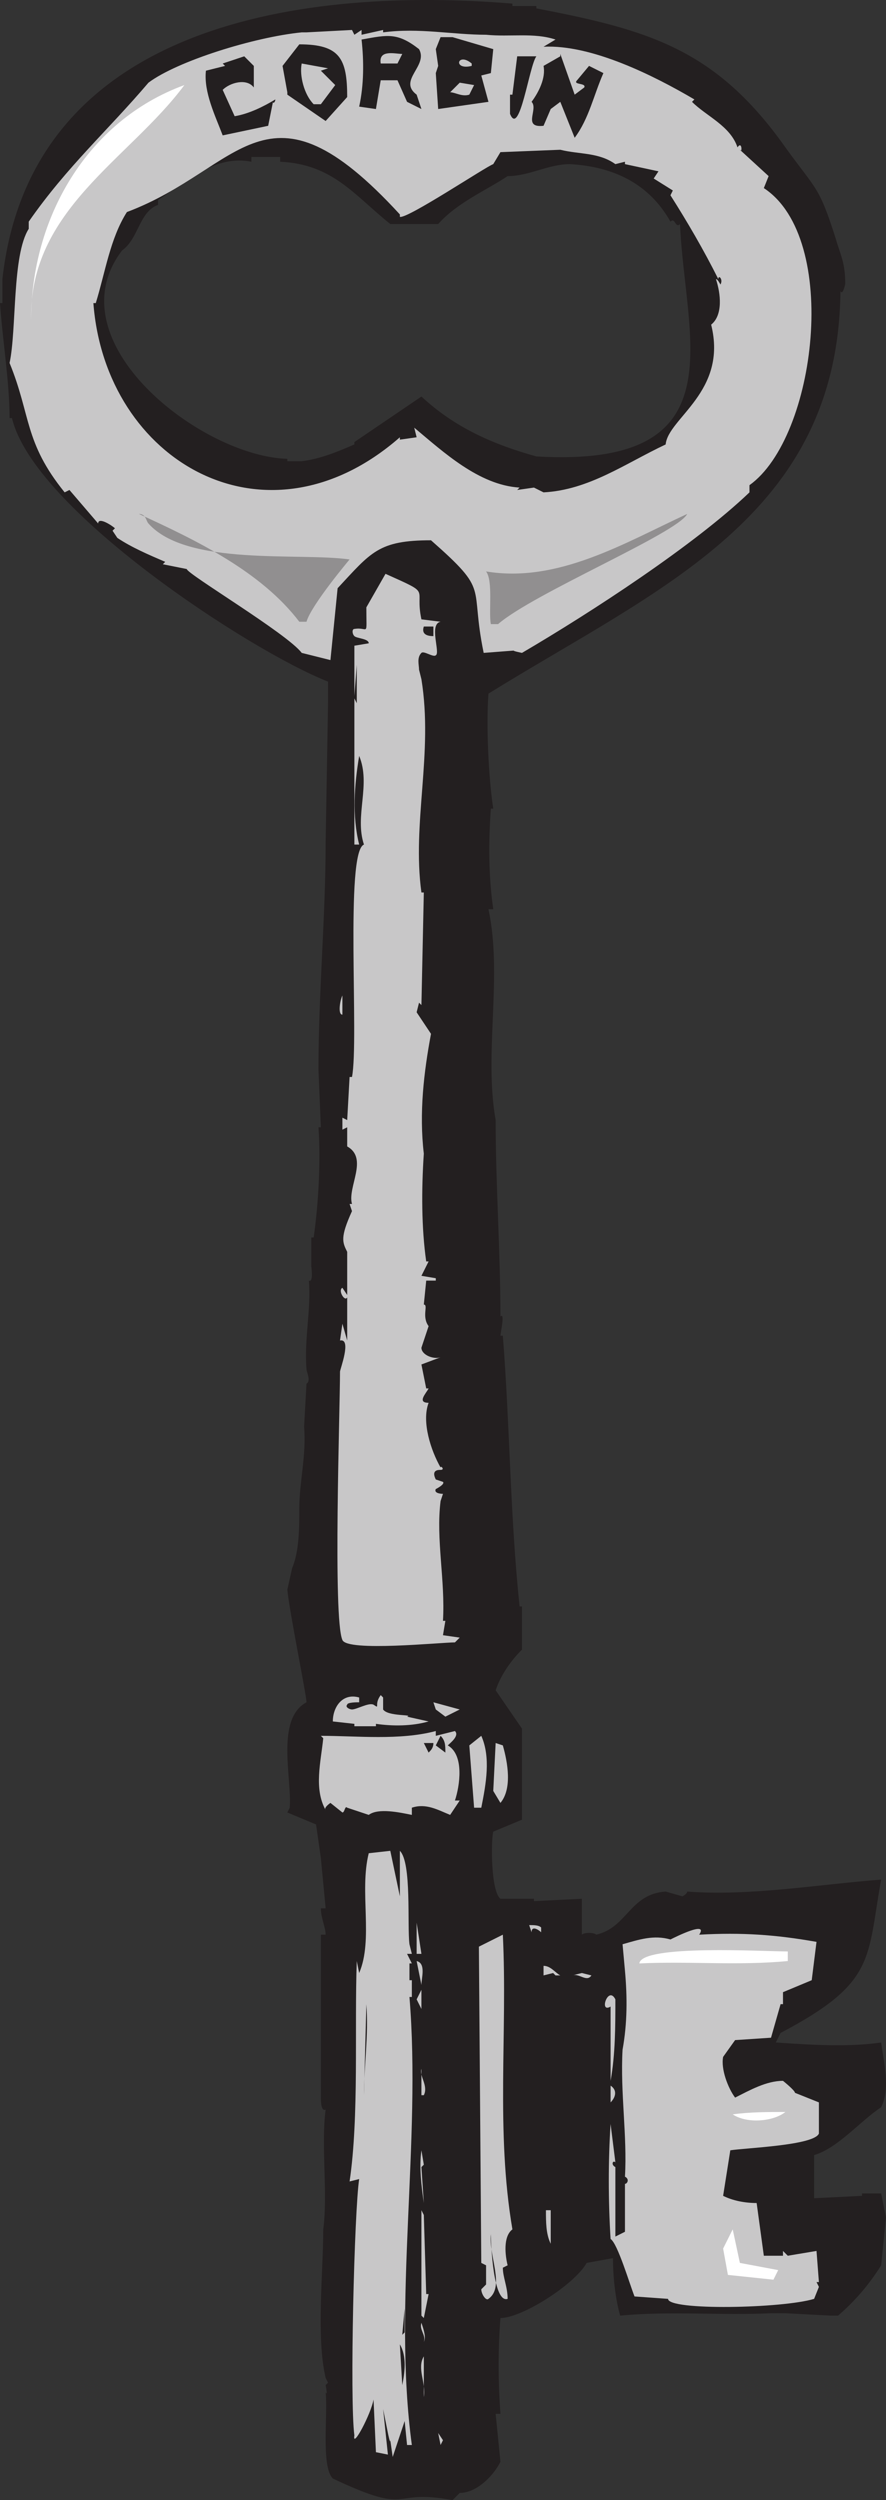 <svg xmlns="http://www.w3.org/2000/svg" width="277.516" height="782.63"><rect width="100%" height="100%" fill="#333333" stroke="none"/><path fill="#231f20" fill-rule="evenodd" d="M160.5 1.13v.75h7.5v.75c35.25 6.75 56.25 12.75 78 43.5 9.75 13.5 10.5 12 15.75 28.5 1.5 5.25 3 7.5 3 14.25 0 0-.75 3.75-1.5 2.25-.75 70.5-57 93-110.25 126-.75 9.75 0 26.25 1.5 36h-.75c-.75 10.5-.75 21 .75 31.5H153c4.5 21-1.5 45 2.25 66 0 20.25 1.5 41.25 1.5 61.5 1.5-1.5 0 5.25 0 6h.75c2.25 28.5 2.25 56.25 5.25 84.75h.75v13.5c-3.75 3.75-6.75 8.25-8.25 12.75l8.25 12v28.5l-9 3.75c-.75 3-.75 18.75 2.25 21h10.5v.75l15-.75v11.25c.75-.75 3.75-.75 4.5 0 9.75-2.25 10.5-12.75 21.75-13.5l5.25 1.5s1.5-.75 1.5-1.5c19.5 1.5 41.25-2.25 60.75-3.75-4.5 24.75-1.5 32.25-31.5 48l-1.5 3c11.25.75 22.5 1.5 33 0 .75 6 3 14.25 0 20.25-6.75 4.5-13.5 12.75-21 15v13.5l15-.75v-.75h6l1.5 7.5-1.5 15c-3.75 6-8.25 11.25-13.5 15.75h-2.25l-14.25-.75h-4.5c-15.75.75-31.5-.75-47.25.75-1.5-5.25-2.25-12-2.25-18l-8.25 1.5c-3.75 6.75-20.25 17.25-27 17.25-.75 9.75-.75 19.5 0 30h-1.5l1.5 15c-2.25 4.5-7.5 9.75-12.75 9.75l-2.25 2.25c-20.25-3.75-12 5.25-37.5-6.75-3.75-3.75-1.5-20.25-2.25-27 .75 1.5 0-2.25 0-2.25l.75-.75-.75-1.5c-3-12.75-.75-33-.75-46.5 1.5-11.25-.75-26.25.75-37.5-1.5.75-1.5-3-1.5-3.75v-51h1.5c0-2.25-1.5-5.25-1.5-8.25h1.5l-1.5-15.75-1.5-10.5-9-3.75.75-1.5c.75-9-4.5-27.75 5.25-33 0-2.25-5.25-27.75-6-35.25l1.5-6.75c2.25-5.25 2.25-12.75 2.25-18.75 0-8.25 2.25-16.5 1.5-25.5l.75-13.5c1.5-.75 0-3.75 0-4.5-.75-9.75 1.5-18.75.75-27.75 1.5.75.75-4.5.75-4.5v-9h.75c1.5-10.5 2.25-24 1.5-34.5h.75l-.75-18c0-24 2.25-48 2.25-71.25l.75-43.5v-6.75c-24.75-9.75-92.25-54-99-82.5H3c0-11.25-2.25-24.75-3-36h.75v-7.5c9-81 96-91.5 159.75-86.25m-72.75 48h-9v1.5c-11.25-2.25-20.25 6-29.25 12v1.5c-6 2.25-6 10.5-11.25 14.25C16.5 106.88 63 142.88 90 143.63v.75h4.5c6-.75 11.25-3 16.5-5.25v-.75l21-14.25c10.5 9.75 22.5 15 36 18.75 63.75 3.75 46.5-36.75 45-72.75-1.5 1.5-1.5-2.25-3-.75-6.75-12-18-17.25-31.5-18-6.75 0-12.75 3.75-19.5 3.75-6.75 4.5-15.75 8.25-21.75 15h-15c-11.25-9-18-18.75-34.5-19.5v-1.5"/><path fill="#c8c7c8" fill-rule="evenodd" d="m96 10.13 14.25-.75.75 1.5 2.25-1.5v1.5l6.75-1.5v.75c11.25-1.5 21.75.75 32.25.75 7.5.75 15-.75 21.75 1.5l-3.75 2.25c15-.75 34.5 9 47.25 16.5l-.75.75c4.5 4.5 12 7.5 14.25 14.25 1.5-2.25 1.5 2.25.75.75l9 8.25-1.5 3.75c24 15.75 16.5 78-4.5 93v2.25c-17.25 16.5-49.5 37.5-71.25 50.25 0 0-3.75-.75-2.25-.75l-9.75.75c-4.5-21.75 2.25-18.75-16.5-35.25-16.5 0-18.75 3.75-29.25 15l-2.25 22.5-9-2.25c-4.5-6-36-24.75-36-26.25l-7.5-1.5.75-.75c-5.25-2.25-10.5-4.5-15-7.5l-1.5-2.25.75-.75c-.75-.75-5.25-3.75-5.25-1.5l-9-10.5-1.5.75c-12.75-15.75-10.5-24-17.25-40.5 2.25-10.5.75-33.75 6-42v-2.25c12-17.25 24.75-28.5 37.5-43.5 9-6.75 33-14.25 48-15.75H96M39.75 66.38C34.5 74.63 33 85.13 30 94.88h-.75c3.75 49.5 54 78.75 96 42v.75l5.25-.75-.75-3c9 7.5 20.25 18 33 18.75l-.75.75 5.25-.75 3 1.5c14.25-.75 25.5-9 38.25-15 .75-8.25 19.5-16.5 14.25-37.5 3.75-3 3-9.75 1.5-14.25.75 0 1.5 2.25 1.5 1.5.75-1.5-.75-3-.75-1.5-4.5-9-9.75-18-15-26.25l.75-1.5-6-3.75 1.5-2.25-10.5-2.25v-.75l-3 .75c-5.25-3.75-11.25-3-17.25-4.5l-18.75.75-2.25 3.75c-2.25.75-27 17.25-29.25 16.5v-.75c-42-45.75-49.5-14.25-85.5-.75"/><path fill="#c8c7c8" fill-rule="evenodd" d="m132 193.88 6 .75c-3.75.75 0 9.75-1.5 10.5-.75.75-3.75-1.5-4.5-.75-1.5 1.5-.75 3.75-.75 5.25l.75 3c3.75 23.25-3 45 0 66.75h.75l-.75 35.25-.75-.75-.75 3 4.5 6.75c-2.25 12-3.75 24.75-2.25 37.5-.75 11.25-.75 23.25.75 33.75h.75l-2.25 4.5 4.5.75v.75h-3l-.75 7.5c1.5 0-.75 3.75 1.5 6.75l-2.25 6.75c0 2.25 3.75 3.75 6 3l-6 2.25 1.5 7.5h.75c-.75 1.5-3.75 4.5 0 4.5-2.25 6 .75 15 3.75 20.25 0-.75 1.5.75 0 .75-.75 0-3 0-1.5 3l2.25.75c.75.75-2.25 2.25-2.25 2.25-.75 1.5 2.25 1.5 2.25 1.5l-.75 2.25c-1.5 12 1.5 24.75.75 37.5h.75l-.75 4.5 5.25.75-1.5 1.5c-4.5 0-33.75 3-35.25-.75-3-6.75-.75-72-.75-84 0-.75 3.75-10.5 0-9.75l.75-5.25 1.5 5.25v-13.5c-.75 1.5-3-2.25-1.5-3l1.5 2.25v-13.5c-1.5-3-2.25-4.5 1.5-12.75l-.75-2.25h.75c-1.5-5.25 5.25-14.25-1.5-18v-6l-1.5.75v-3.75l1.5.75.75-13.5h.75c2.25-11.25-2.25-70.5 3.75-72.75-3-9 2.25-18.75-1.5-27.75-1.5 9-2.25 18.75 0 27.75H111v-45.75l.75 1.5v-12l-.75 9.75v-15.75l4.5-.75c0-1.5-3.75-1.5-4.5-2.25s-.75-2.25 0-2.25c4.5-.75 3.75 3 3.75-6.75l6-10.5c15 6.75 9 3.75 11.25 14.25"/><path fill="#231f20" fill-rule="evenodd" d="M135.75 199.13c-2.25 0-3.75-.75-3-3h3v3"/><path fill="#c8c7c8" fill-rule="evenodd" d="M107.25 317.63c-1.5 0-.75-4.5 0-6v6m20.25 219.75 6.75 1.5c-5.25 1.5-11.25 1.5-16.5.75v.75H111v-.75l-6.75-.75c0-4.5 3-9 8.25-7.5v1.5c-.75 0-3.75 0-3.75.75-.75.75.75 1.5 1.5 1.5 1.5 0 5.25-2.25 6.75-1.5 2.25 1.5 0 0 2.25-3l.75.75v3.75c1.5 2.25 9.75 1.5 7.5 2.25m16.5-2.25-4.5 2.25-3-2.25-.75-2.25 8.25 2.25m-7.5 6.75v1.5l6-1.5c1.5 1.5-1.5 3.75-2.25 4.5 5.25 3 3.75 12.75 2.25 17.25h1.5l-3 4.5c-3.75-1.5-7.5-3.75-12-2.25v2.25c-3.75-.75-10.5-2.25-13.5 0l-6.75-2.25c-.75-.75-.75 1.5-1.5 1.5l-3.75-3s-2.25 1.5-1.5 2.25c-3.75-6.75-1.5-15-.75-22.5l-.75-.75c11.25 0 24.75 1.5 36-1.5"/><path fill="#231f20" fill-rule="evenodd" d="m139.5 548.63-3-2.25 1.5-3c1.5 1.5 1.5 3 1.5 5.25"/><path fill="#c8c7c8" fill-rule="evenodd" d="M150.75 543.38c3 6.75 1.5 15 0 22.5h-2.25l-1.5-19.5 3.75-3m6.75 3c1.5 5.25 3 13.5-.75 18l-2.25-3.75.75-15 2.25.75"/><path fill="#231f20" fill-rule="evenodd" d="M135.75 545.63c0 1.5-.75 2.25-1.5 3l-1.5-3h3"/><path fill="#c8c7c8" fill-rule="evenodd" d="m122.25 579.38 3 14.25v-14.25c3.75 3.75 2.25 23.25 3 29.25l.75 3h-1.5l1.5 3h-.75v5.25h.75v5.25h-.75c3.75 45-5.25 96 .75 140.25h-1.5l-.75-7.5-3.75 11.25-.75-5.25c0 1.5-.75-2.25-.75-2.25l-1.5-7.5 1.5 14.25-3.75-.75-.75-16.5c-.75 4.5-6.75 15.75-6 11.25-1.5-11.25 0-70.5 1.5-80.25l-3 .75c3-20.25 1.5-48 2.25-69l.75 3.75c4.5-10.5 0-25.5 3-37.5l6.75-.75m8.25 2.25.75 9-.75-9m-18.75 5.25.75 9.75-.75-9.75M132 611.63h-1.5v-9.75zm37.5-8.25v1.5c-.75-.75-3-2.25-3 0l-.75-2.25c1.5 0 3 0 3.75.75m49.5 2.25c13.5-.75 24 0 36.75 2.25l-1.5 12-9 3.75v3.75h-.75l-3 10.5-11.25.75-3.75 5.25c-.75 3.75 1.5 9.75 3.75 12.75 4.5-2.25 9.75-5.25 15-5.25 0 0 3.75 3 3.75 3.75l7.5 3v9.75c-1.5 3.75-23.25 4.5-27.75 5.25l-2.25 14.25c3 1.5 6.75 2.25 10.5 2.25l2.25 16.5h6v-1.5l1.5 1.5 9-1.5.75 9.75h-.75l.75 1.5-1.5 3.75c-9.75 3-45.75 3.75-45.75 0l-10.5-.75c-1.5-3.75-5.25-16.5-7.5-18-.75-12-.75-24.75 0-36l1.5 12c-.75-.75-1.5.75 0 1.5v21.75l3-1.5v-15c.75 0 1.5-1.5 0-2.25.75-12.75-1.5-26.25-.75-39.75 1.5-8.25 1.5-16.5.75-24.75l-.75-8.25c5.25-1.5 9.75-3 15-1.5 1.5-.75 12-6 9-1.5m-61.5 0c1.5 30.75-2.25 61.5 3 92.25-3 2.25-2.25 8.25-1.5 11.25l-1.5.75c0 3 1.5 6 1.5 9.75-4.5 1.5-5.25-17.25-5.25-20.25-.75 6.75 4.5 16.5-.75 20.25-.75.75-2.25-1.5-2.25-3l1.5-1.5v-6l-1.5-.75-.75-99 7.5-3.75M132 621.38l-1.5-7.5c3 .75 1.5 5.25 1.5 7.5m43.5-3H174l-.75-.75-3 .75v-3c2.25 0 3.75 2.25 5.25 3m9.75 0c-1.5 2.25-3.75-.75-6 0l3-.75 3 .75M132 628.88l-1.5-3 1.5-3zm60.75-3c0 8.25 0 17.25-1.5 25.5v-23.25c-3.75 2.25-.75-6.75 1.5-2.25"/><path fill="#231f20" fill-rule="evenodd" d="m114 655.88.75-28.5c.75 9.75-.75 19.5-.75 28.5m110.25-17.25.75 8.25-.75-8.25"/><path fill="#c8c7c8" fill-rule="evenodd" d="M132.75 655.88H132v-8.25c-.75 2.25 2.25 5.25.75 8.25m58.5 2.25v-5.25c2.25 1.5 1.5 3.75 0 5.25m-58.5 19.5-.75.75.75 11.25c-.75-5.25-1.5-11.25-.75-16.5l.75 4.5m0 15.75.75 24.75h.75l-1.5 7.5-.75-.75v-33l.75 1.5m39.75 9c-1.5-3-1.5-6.75-1.5-10.5h1.5v10.5"/><path fill="#231f20" fill-rule="evenodd" d="m126.75 730.13-.75.75.75-8.25zm0 0"/><path fill="#c8c7c8" fill-rule="evenodd" d="M132.75 733.13c.75-2.25-1.5-3.75-.75-6 .75 2.25 1.5 4.5.75 6"/><path fill="#231f20" fill-rule="evenodd" d="m126 746.63-.75-12.75c2.25 3.75 1.5 9 .75 12.75"/><path fill="#c8c7c8" fill-rule="evenodd" d="M132.75 750.38c.75-4.5-2.25-9 0-12.75v12.75m5.25 15-.75-3.75 1.5 2.25zm0 0"/><path fill="#231f20" fill-rule="evenodd" d="M131.25 15.38c3 5.25-6.75 9.75-.75 14.25l1.5 4.5-4.5-2.25-3-6.75h-5.25l-1.5 9-5.25-.75c1.5-6.75 1.5-14.25.75-21 8.25-1.5 11.25-2.25 18 3m10.5-3.75 12.75 3.75-.75 7.5-3 .75 2.25 8.25-15.75 2.25-.75-11.25.75-2.25-.75-5.25 1.5-3.75h3.75m-33 18.75-6.75 7.5-12-8.25v-.75l-1.5-8.25 5.25-6.75c12.75 0 15 4.5 15 16.5M168 17.63c-2.25 3-5.25 25.5-8.25 18v-6h.75l1.5-12h6m12 12 3-2.25c.75-1.5-3.75-.75-2.25-2.25l3.75-4.5 4.5 2.25c-3 6.75-4.5 14.25-9 20.25l-4.5-11.25-3 2.25-2.25 5.25c-6.75.75-1.5-5.25-3.75-7.5 2.25-3 4.5-7.5 3.75-11.25l5.25-3v-.75l4.5 12.75m-100.5-9v6.75c-2.25-3-7.5-1.5-9.75.75l3.75 8.25c4.5-.75 9-3 12.75-5.25 0 .75-.75 1.5-.75.75l-1.5 7.5-14.25 3c-2.25-6-6-13.5-5.25-20.25l6-1.5-.75-.75 6.75-2.25 3 3"/><path fill="#c8c7c8" fill-rule="evenodd" d="m102.75 21.38-2.25.75 4.5 4.5-4.5 6h-2.25c-3-3-4.5-9-3.75-12.75l8.25 1.5m41.25 4.5 4.5.75-1.5 3c-2.25.75-4.5-.75-6-.75l3-3m-18-9-1.5 3h-5.25c-.75-4.5 4.5-3 6.75-3m21.75 3v.75c-6 1.5-4.5-4.5 0-.75"/><path fill="#918f90" fill-rule="evenodd" d="M43.5 160.88c18 8.25 38.25 18 50.25 33.75H96c1.5-5.25 13.5-19.5 13.5-19.5-15.75-2.25-51 2.25-63-11.25-.75-.75-.75-3-3-3m110.25 34.5H156c11.25-9.75 56.25-28.5 59.25-34.5-19.5 9-40.5 21.75-63 18 2.25 3 .75 12.75 1.5 16.5"/><path fill="#fff" fill-rule="evenodd" d="M9.75 100.13c-.75-34.5 30.75-50.25 48-73.5-30.75 11.25-48 42-48 73.5m237 510.75v3c-15.75 1.5-30.75 0-46.5.75.75-6 39-3.75 46.5-3.75m-17.25 51c5.25-.75 11.25-.75 16.5-.75-3.75 3-12 3.75-16.5.75m0 36 2.25 10.5 12 2.25-1.5 3-14.25-1.5-1.5-8.25 3-6"/></svg>
